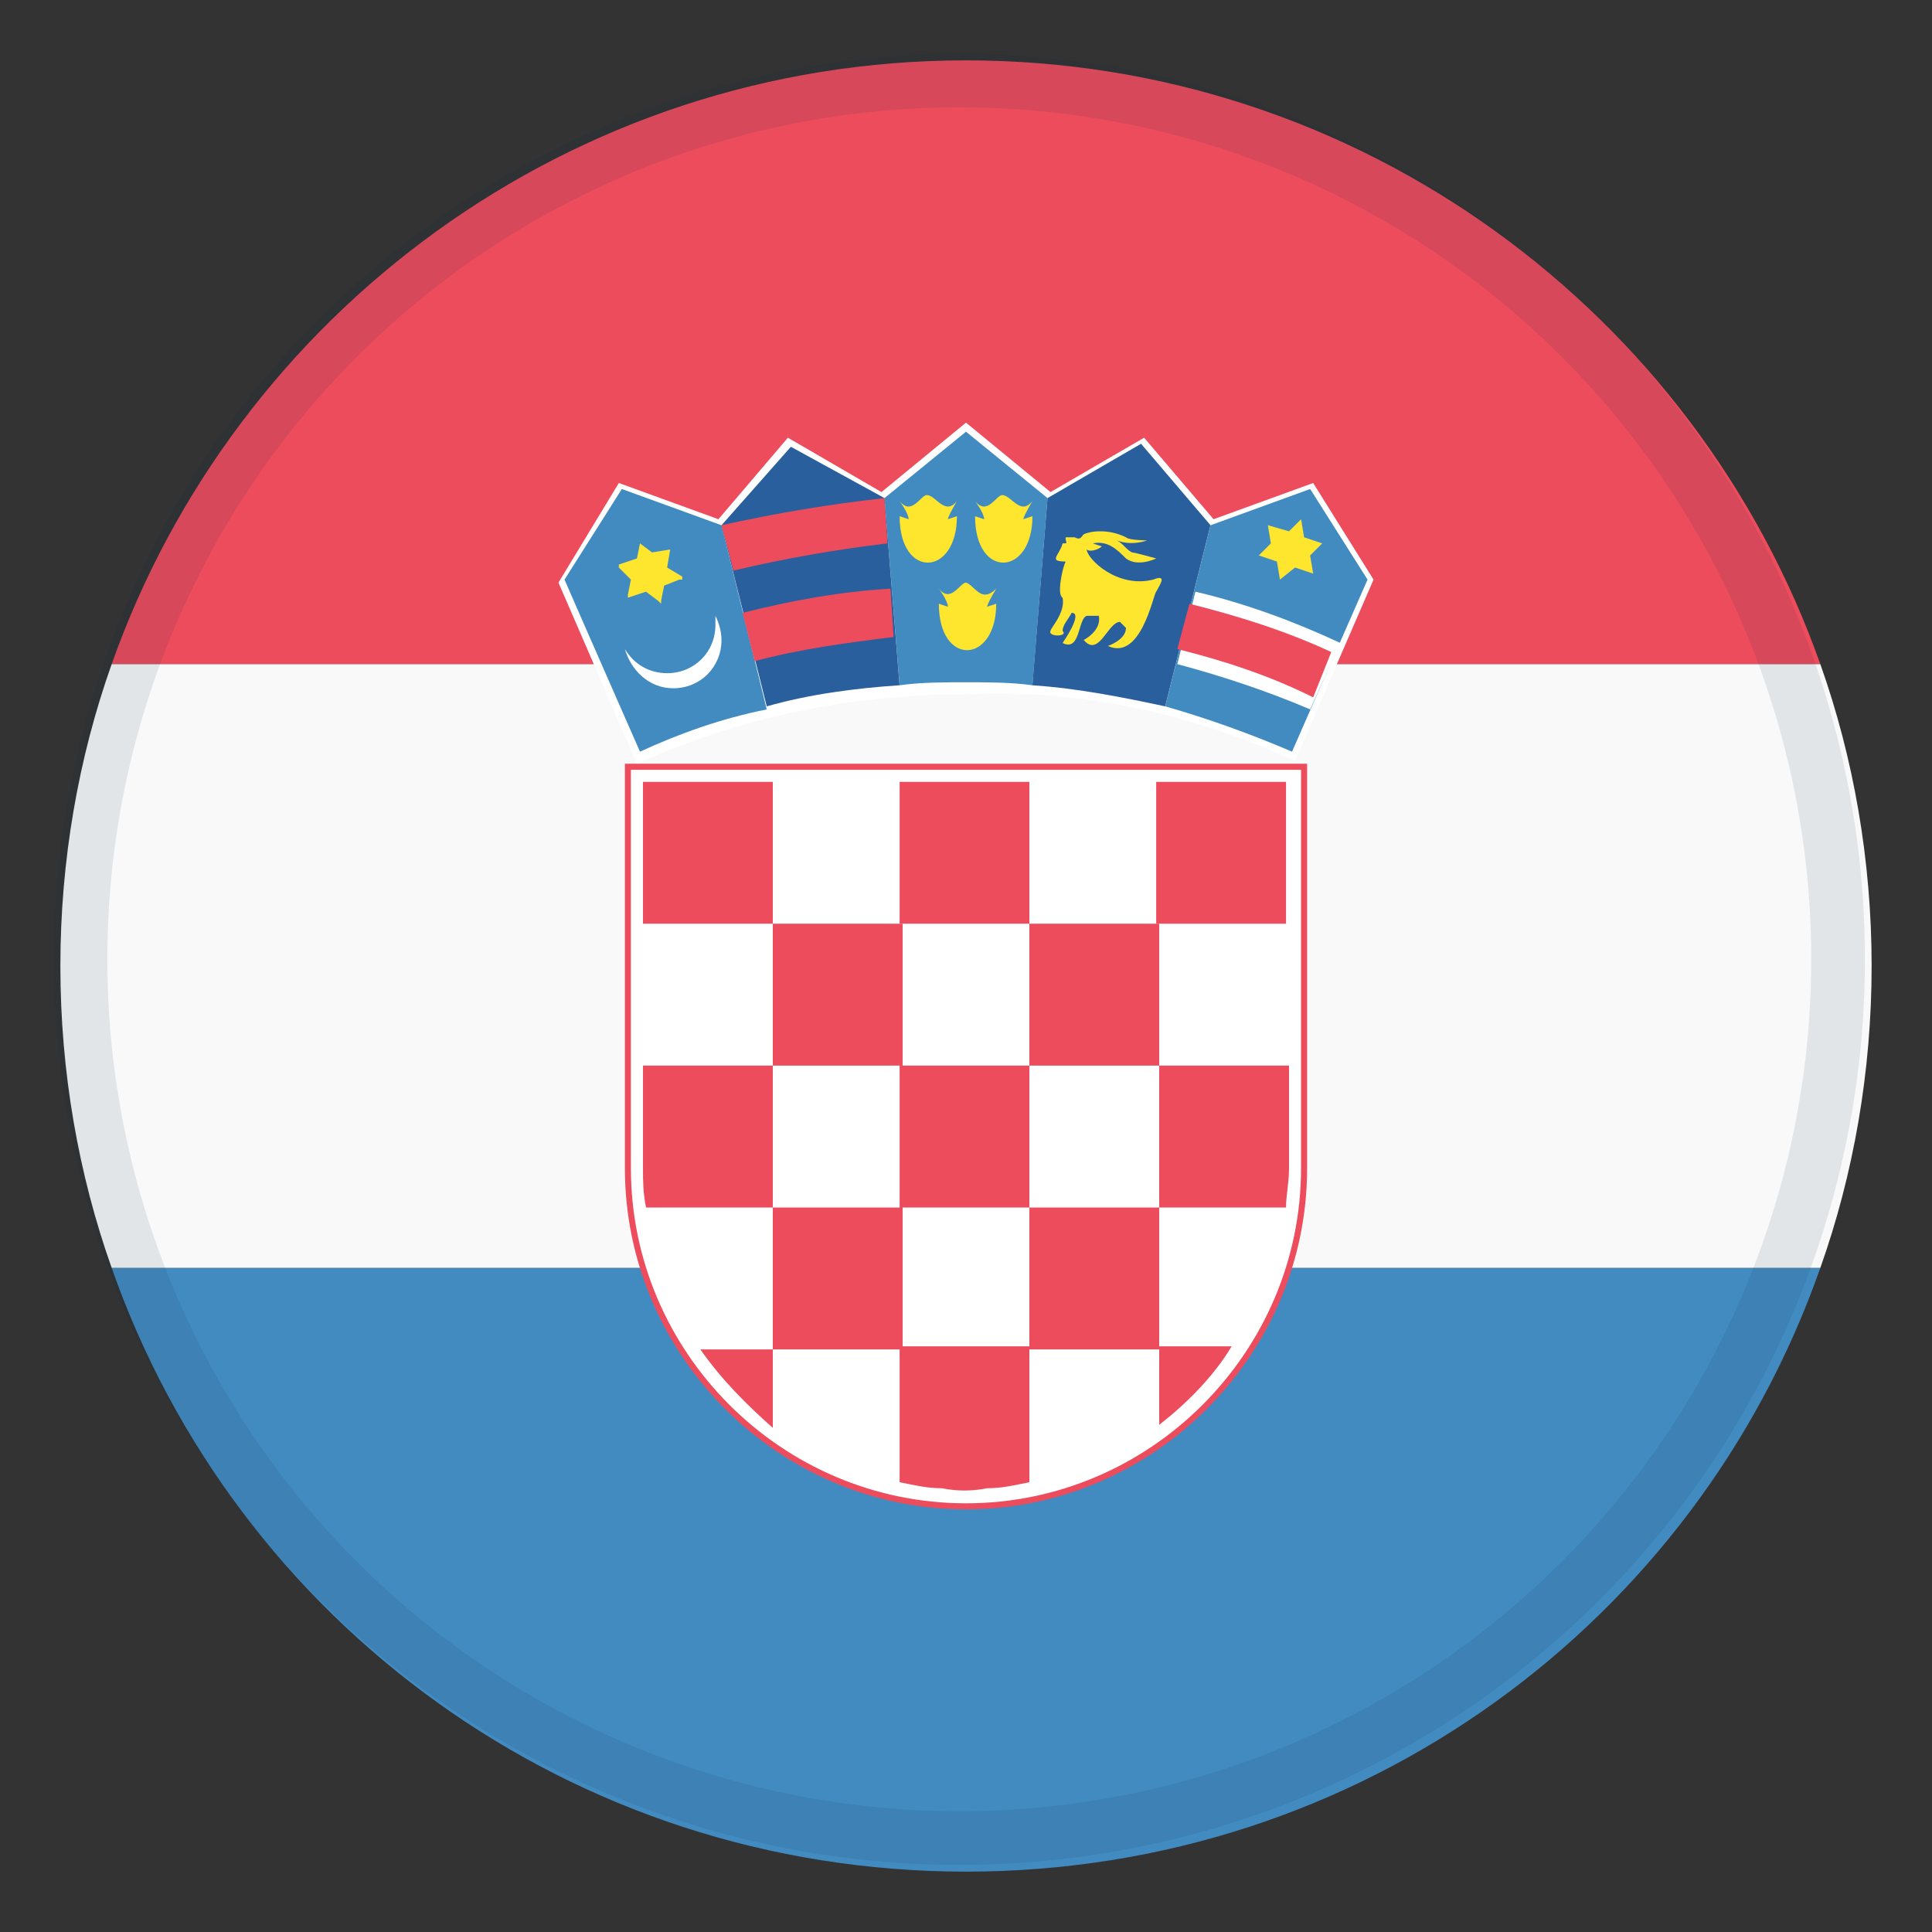 <svg width="36" height="36" viewBox="0 0 36 36" fill="none" xmlns="http://www.w3.org/2000/svg">
<rect x="0" y="0" width="36" height="36" fill="#333333" stroke="none"/>
<path d="M18 1.125C10.631 1.125 4.387 5.85 2.081 12.375H33.919C31.612 5.85 25.369 1.125 18 1.125Z" fill="#ED4C5C"/>
<path d="M18 34.875C25.369 34.875 31.612 30.206 33.919 23.625H2.081C4.387 30.206 10.631 34.875 18 34.875Z" fill="#428BC1"/>
<path d="M2.081 12.375C1.462 14.119 1.125 16.031 1.125 18C1.125 19.969 1.462 21.881 2.081 23.625H33.919C34.538 21.881 34.875 19.969 34.875 18C34.875 16.031 34.538 14.119 33.919 12.375H2.081Z" fill="#F9F9F9"/>
<path d="M24.131 14.175L25.594 10.8L24.469 9L22.613 9.675L21.319 8.156L19.575 9.169L18 7.875L16.425 9.169L14.681 8.156L13.387 9.675L11.531 9L10.406 10.856L11.869 14.231C13.725 13.387 15.806 12.938 18 12.938C20.194 12.825 22.275 13.331 24.131 14.175Z" fill="white"/>
<path d="M19.519 9.281L18 8.044L16.481 9.281L16.763 12.769C17.156 12.713 17.606 12.713 18 12.713C18.394 12.713 18.844 12.713 19.238 12.769L19.519 9.281Z" fill="#428BC1"/>
<path d="M18 28.125C21.487 28.125 24.356 25.256 24.356 21.769V14.231H11.644V21.769C11.644 25.256 14.512 28.125 18 28.125Z" fill="#ED4C5C"/>
<path d="M18 28.012C21.431 28.012 24.243 25.2 24.243 21.769V14.344H11.756V21.769C11.756 25.2 14.568 28.012 18 28.012Z" fill="white"/>
<path d="M14.4 14.569H11.981V17.212H14.4V14.569ZM14.4 19.856H16.819V17.212H14.4V19.856ZM11.981 21.769C11.981 21.994 11.981 22.219 12.038 22.5H14.4V19.856H11.981V21.769ZM19.181 19.856H16.763V22.5H19.181V19.856ZM19.181 25.144H21.6V22.5H19.181V25.144ZM21.6 26.55C22.106 26.156 22.613 25.65 22.95 25.087H21.6V26.55ZM14.4 25.144H16.819V22.5H14.4V25.144ZM13.05 25.144C13.444 25.706 13.894 26.156 14.4 26.606V25.144H13.05Z" fill="#ED4C5C"/>
<path d="M18.394 27.731C18.675 27.731 18.9 27.675 19.181 27.619V25.087H16.763V27.619C17.044 27.675 17.269 27.731 17.55 27.731C17.831 27.788 18.113 27.788 18.394 27.731ZM23.963 22.5C23.963 22.275 24.019 22.05 24.019 21.769V19.856H21.6V22.5H23.963ZM19.181 19.856H21.6V17.212H19.181V19.856ZM19.181 14.569H16.763V17.212H19.181V14.569Z" fill="#ED4C5C"/>
<path d="M23.963 17.212V14.569H21.544V17.212H23.963Z" fill="#ED4C5C"/>
<path d="M13.444 9.787L11.587 9.112L10.519 10.8L10.912 11.7L11.925 14.006C12.656 13.669 13.444 13.387 14.287 13.219L13.444 9.787Z" fill="#428BC1"/>
<path d="M13.331 11.475C13.387 11.588 13.444 11.756 13.444 11.925C13.444 12.431 13.05 12.825 12.544 12.825C12.094 12.825 11.756 12.488 11.644 12.094C11.812 12.375 12.094 12.544 12.431 12.544C12.937 12.544 13.331 12.15 13.331 11.644V11.475Z" fill="white"/>
<path d="M12.488 10.238L12.431 10.575L12.713 10.744V10.8H12.656L12.375 10.912L12.319 11.194V11.25L12.262 11.194L12.037 11.025L11.7 11.137V11.081L11.756 10.8L11.531 10.575V10.519L11.869 10.406L11.925 10.125L12.15 10.294L12.488 10.238Z" fill="#FFE62E"/>
<path d="M16.481 9.281L14.737 8.325L13.443 9.788L14.287 13.162C15.075 12.938 15.918 12.825 16.762 12.769L16.481 9.281Z" fill="#2A5F9E"/>
<path d="M14.062 12.319C14.906 12.094 15.75 11.981 16.65 11.869L16.593 10.969C15.637 11.025 14.737 11.194 13.837 11.419L14.062 12.319ZM13.668 10.631C14.625 10.406 15.581 10.238 16.537 10.125L16.481 9.281C15.468 9.394 14.456 9.562 13.443 9.787L13.668 10.631Z" fill="#ED4C5C"/>
<path d="M18 10.856C17.888 10.856 17.719 11.25 17.494 10.969C17.494 10.969 17.663 11.194 17.663 11.306L17.494 11.25C17.494 12.431 18.563 12.375 18.563 11.25L18.394 11.306C18.394 11.25 18.563 10.969 18.563 10.969C18.281 11.25 18.169 10.912 18 10.856ZM18.675 9.225C18.563 9.225 18.394 9.619 18.169 9.337C18.169 9.337 18.338 9.562 18.338 9.675L18.169 9.619C18.169 10.8 19.238 10.744 19.238 9.619L19.069 9.675C19.069 9.619 19.238 9.337 19.238 9.337C19.013 9.619 18.844 9.225 18.675 9.225ZM17.269 9.225C17.156 9.225 16.988 9.619 16.763 9.337C16.763 9.337 16.931 9.562 16.931 9.675L16.763 9.619C16.763 10.8 17.831 10.744 17.831 9.619L17.663 9.675C17.663 9.619 17.831 9.337 17.831 9.337C17.606 9.619 17.438 9.225 17.269 9.225Z" fill="#FFE62E"/>
<path d="M22.556 9.787L21.262 8.269L19.519 9.281L19.237 12.769C20.081 12.825 20.925 12.994 21.712 13.162L22.556 9.787Z" fill="#2A5F9E"/>
<path d="M19.856 10.012H20.025C20.137 10.069 20.137 10.012 20.194 9.956C20.306 9.9 20.644 9.844 20.981 10.012C21.037 10.069 21.375 10.069 21.375 10.069C21.375 10.069 21.094 10.181 20.812 10.069C20.925 10.125 20.981 10.238 21.094 10.294C21.15 10.294 21.544 10.406 21.544 10.406C21.544 10.406 21.206 10.575 20.981 10.406C20.812 10.238 20.644 10.069 20.362 10.125L20.531 10.181C20.475 10.238 20.306 10.294 20.25 10.238C20.25 10.406 20.812 10.969 21.487 10.8C21.769 10.688 21.6 10.912 21.544 11.025C21.487 11.081 21.262 12.319 20.644 12.037C20.644 12.037 20.981 11.925 20.981 11.7L20.869 11.588C20.644 11.588 20.475 12.262 20.194 11.925C20.194 11.925 20.531 11.756 20.475 11.475H20.25C20.081 11.531 20.137 12.15 19.8 11.981C19.8 11.981 20.194 11.419 19.969 11.419C19.912 11.531 19.8 11.644 19.8 11.756C19.912 11.869 19.519 11.869 19.575 11.756C19.575 11.7 19.856 11.419 19.8 11.137C19.687 11.081 19.8 10.575 19.856 10.463C19.519 10.463 19.744 10.35 19.8 10.125C19.912 10.125 19.856 10.125 19.856 10.012Z" fill="#FFE62E"/>
<path d="M24.075 14.006L25.482 10.8L24.413 9.112L22.557 9.787L21.713 13.162C22.5 13.387 23.288 13.669 24.075 14.006Z" fill="#428BC1"/>
<path d="M22.275 11.025C23.231 11.25 24.131 11.588 24.975 11.981L24.413 13.219C23.625 12.881 22.781 12.6 21.938 12.375L22.275 11.025Z" fill="white"/>
<path d="M24.469 12.994L24.806 12.15C23.962 11.756 23.062 11.475 22.163 11.25L21.938 12.094C22.837 12.319 23.681 12.6 24.469 12.994Z" fill="#ED4C5C"/>
<path d="M23.625 9.787L23.681 10.125L23.456 10.35L23.794 10.463L23.85 10.8L24.131 10.575L24.469 10.688L24.412 10.35L24.637 10.125L24.3 10.012L24.244 9.675L24.019 9.9L23.625 9.787Z" fill="#FFE62E"/>
<circle cx="17.875" cy="17.875" r="16.375" stroke="#12284D" stroke-opacity="0.1"/>
</svg>
